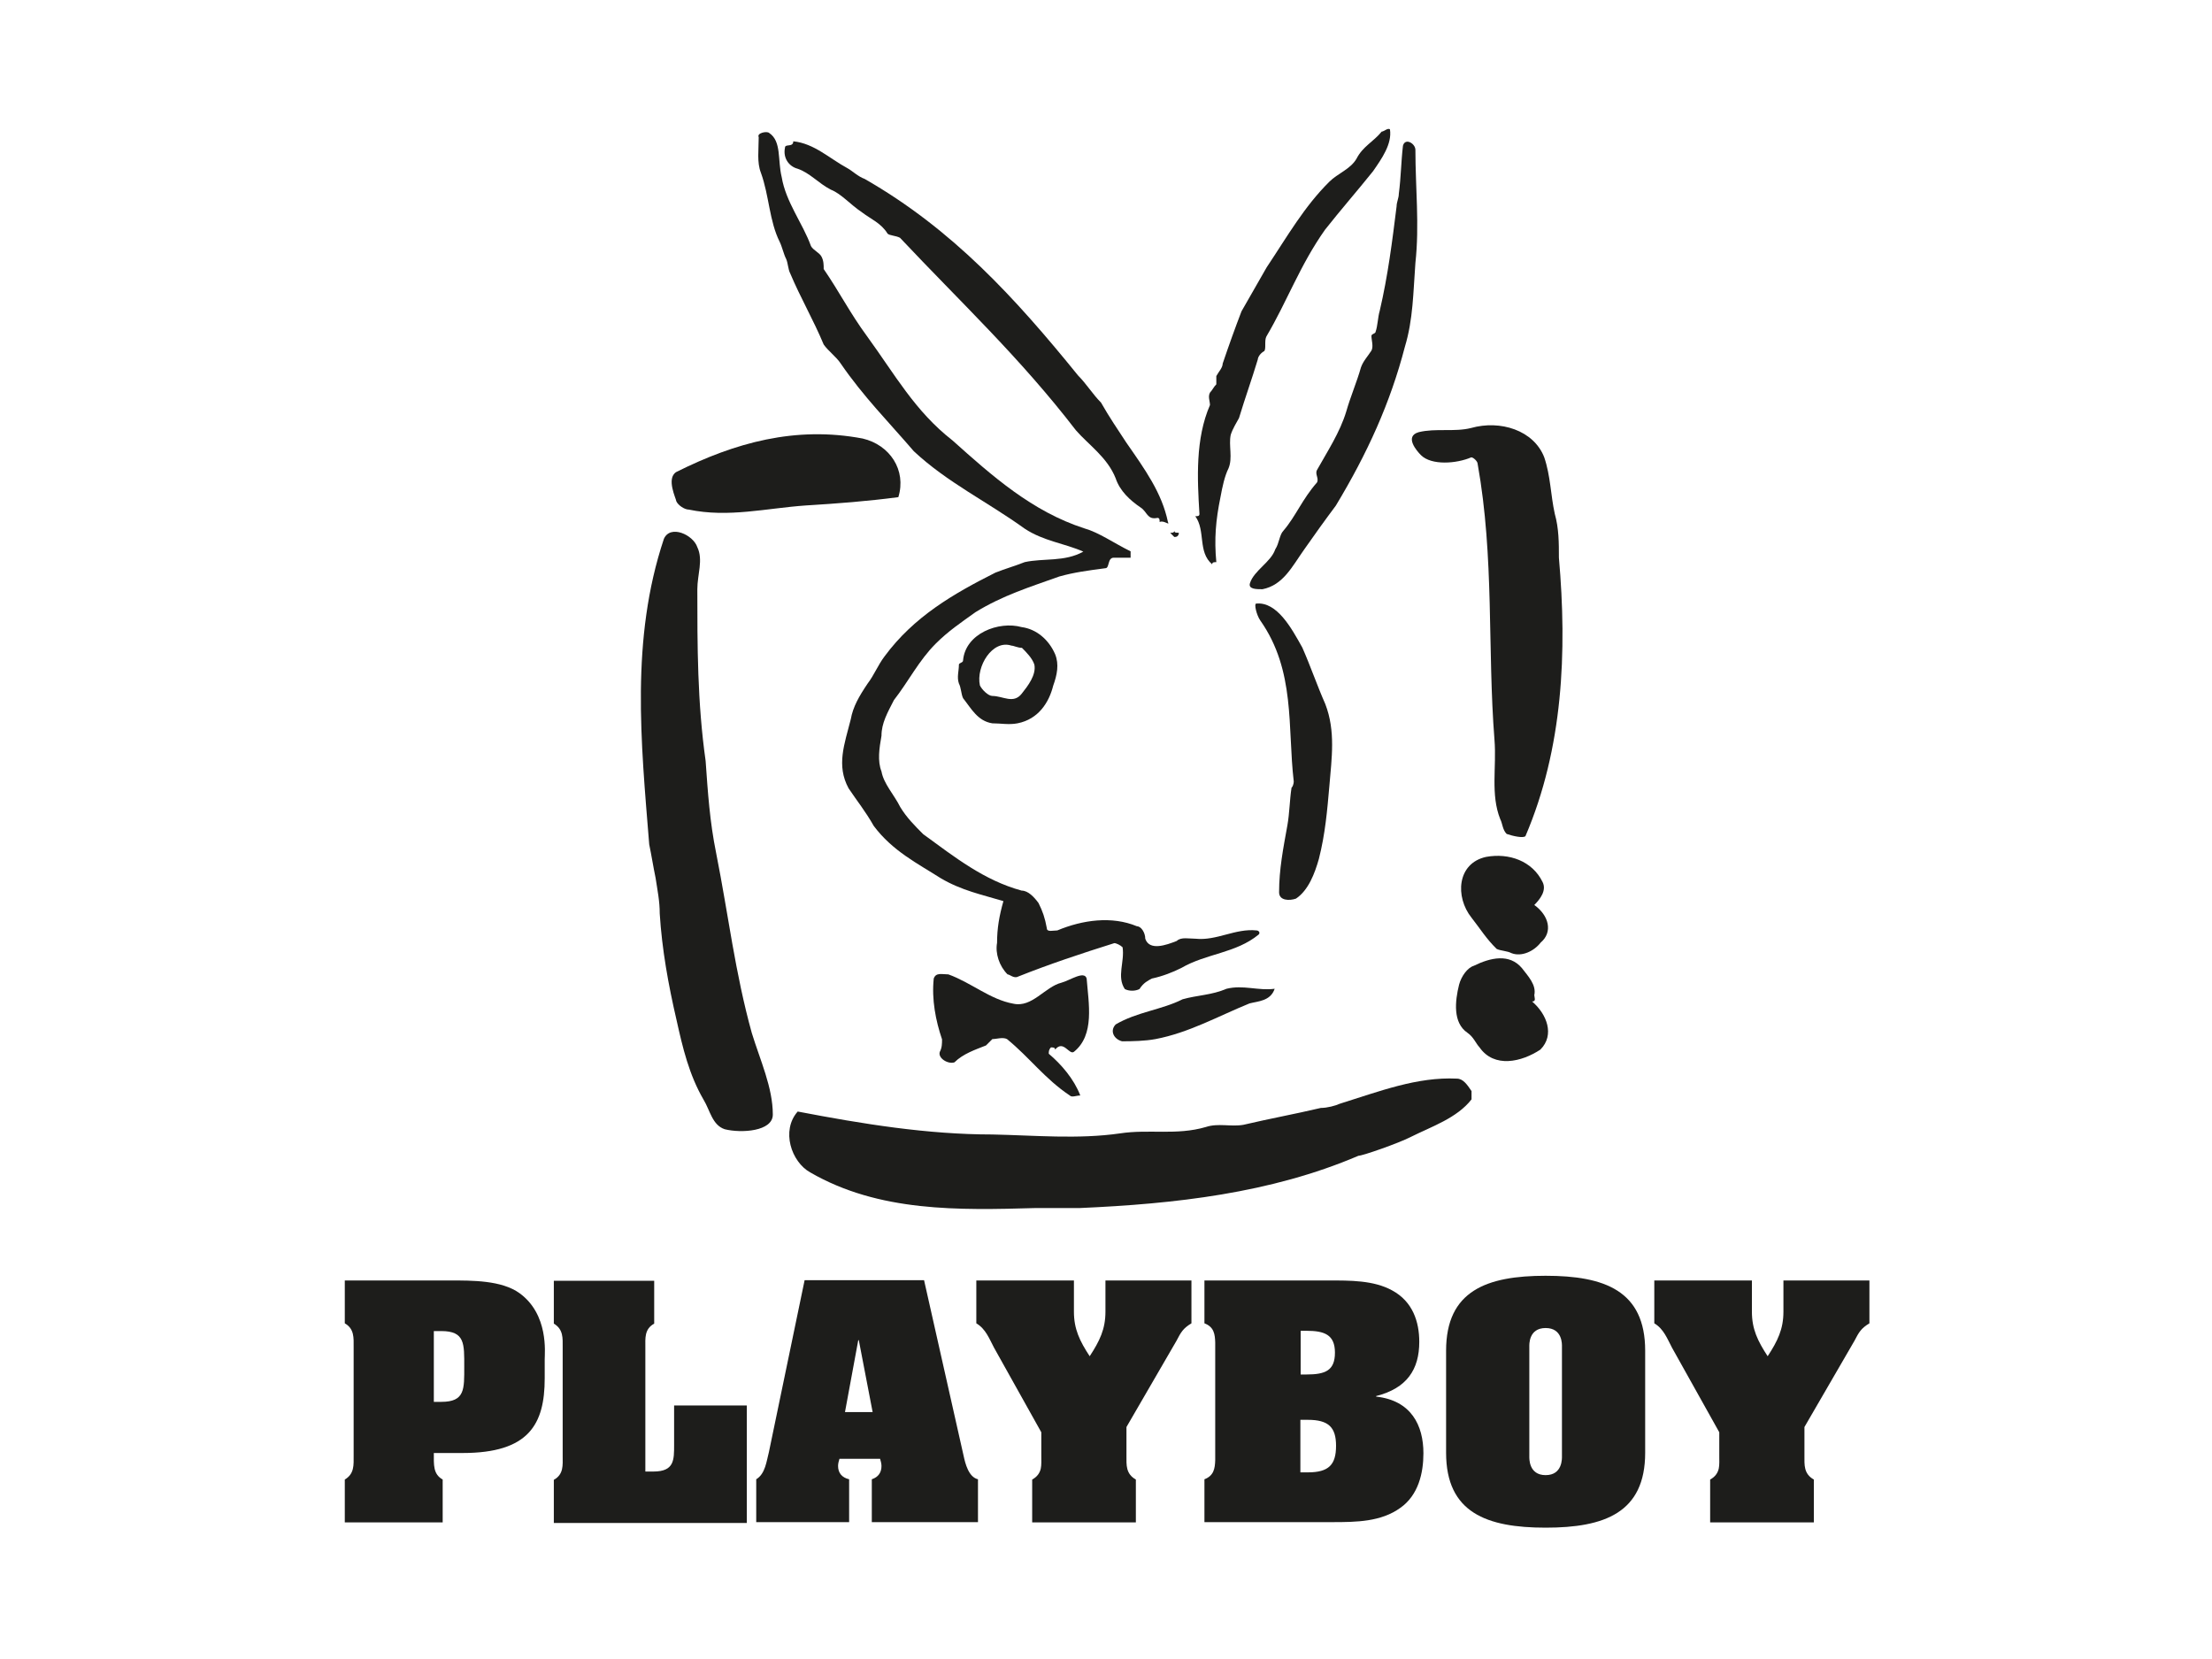 <?xml version="1.0" encoding="UTF-8"?> <svg xmlns="http://www.w3.org/2000/svg" xmlns:xlink="http://www.w3.org/1999/xlink" version="1.1" id="Layer_1" x="0px" y="0px" viewBox="0 0 800 600" style="enable-background:new 0 0 800 600;" xml:space="preserve"> <style type="text/css"> .st0{fill-rule:evenodd;clip-rule:evenodd;fill:#1D1D1B;} </style> <g> <path class="st0" d="M313.5,121.5c10.2,14,17.4,27.2,31,37.8c14.4,12.9,28.8,25.7,47.7,31.8c5.3,1.5,10.6,5.3,16.7,8.3 c0,0.8,0,1.5,0,2.3c-2.3,0-3.8,0-6.1,0s-1.5,3.8-3,3.8c-6.1,0.8-11.4,1.5-16.7,3c-10.6,3.8-20.4,6.8-30.3,12.9 c-5.3,3.8-9.8,6.8-14.4,11.4c-6.1,6.1-9.8,13.6-15.1,20.4c-2.3,4.5-4.5,8.3-4.5,12.9c-0.8,4.5-1.5,9.1,0,12.9 c0.8,4.5,4.5,8.3,6.8,12.9c2.3,3.8,5.3,6.8,8.3,9.8c11.4,8.3,22,16.7,35.6,20.4c2.3,0,4.5,2.3,6.1,4.5c1.5,3,2.3,5.3,3,9.1 c0,1.5,2.3,0.8,3.8,0.8c9.1-3.8,19.7-5.3,28.8-1.5c1.5,0,3,2.3,3,4.5c1.5,4.5,7.6,2.3,11.4,0.8c1.5-1.5,4.5-0.8,6.8-0.8 c7.6,0.8,14.4-3.8,22-3c0.8,0,1.5,0.8,0.8,1.5c-8.3,6.8-18.9,6.8-28,12.1c-3,1.5-6.8,3-10.6,3.8c-1.5,0.8-3,1.5-4.5,3.8 c-1.5,0.8-3.8,0.8-5.3,0c-3-4.5,0-9.8-0.8-15.1c-0.8-0.8-2.3-1.5-3-1.5c-12.1,3.8-23.5,7.6-34.8,12.1c-1.5,0.8-3-0.8-3.8-0.8 c-3-3-4.5-7.6-3.8-11.4c0-5.3,0.8-9.8,2.3-15.1c-7.6-2.3-15.1-3.8-22.7-8.3c-8.3-5.3-17.4-9.8-24.2-18.9c-3-5.3-6.1-9.1-9.1-13.6 c-4.5-8.3-1.5-15.9,0.8-25c0.8-4.5,3-8.3,6.1-12.9c2.3-3,3.8-6.8,6.1-9.8c10.6-14.4,25-22.7,40.1-30.3c3.8-1.5,6.8-2.3,10.6-3.8 c6.8-1.5,14.4,0,21.2-3.8c-6.8-3-14.4-3.8-21.2-8.3c-13.6-9.8-28-16.7-40.1-28c-9.1-10.6-18.2-19.7-26.5-31.8 c-1.5-2.3-4.5-4.5-6.1-6.8c-3.8-9.1-8.3-16.7-12.1-25.7c-0.8-1.5-0.8-3.8-1.5-5.3c-0.8-1.5-1.5-4.5-2.3-6.1 c-3.8-7.6-3.8-16.7-6.8-25c-1.5-3.8-0.8-8.3-0.8-12.9c-0.8-1.5,3-2.3,3.8-1.5c4.5,3,3,9.8,4.5,15.9c1.5,9.1,7.6,16.7,10.6,25 c0.8,1.5,3,2.3,3.8,3.8c0.8,1.5,0.8,3,0.8,4.5C303.6,105.6,307.4,113.2,313.5,121.5L313.5,121.5L313.5,121.5L313.5,121.5z"></path> <path class="st0" d="M455.8,224.4c-1.4-2-2.3-6.1-1.5-6.1c7.6-0.8,12.9,9.1,16.7,15.9c3,6.8,5.3,13.6,8.3,20.4 c3.8,9.8,2.3,19.7,1.5,29.5c-0.8,9.1-1.5,17.4-3.8,26.5c-1.5,5.3-3.8,11.4-8.3,14.4c-2.3,0.8-6.1,0.8-6.1-2.3 c0-8.3,1.5-15.9,3-24.2c0.8-4.5,0.8-9.1,1.5-13.6c0.8-0.8,0.8-2.3,0.8-2.3C465.6,263,468.6,242.6,455.8,224.4L455.8,224.4 L455.8,224.4L455.8,224.4z"></path> <path class="st0" d="M471.7,198.7c-4.4,6.2-7.6,12.9-15.1,14.4c-2.3,0-5.3,0-4.5-2.3c1.5-4.5,7.6-7.6,9.1-12.1 c1.5-2.3,1.5-5.3,3-6.8c4.5-5.3,6.8-11.4,12.1-17.4c0.8-1.5-0.8-3,0-4.5c3.8-6.8,8.3-13.6,10.6-21.2c1.5-5.3,3.8-10.6,5.3-15.9 c0.8-2.3,2.3-3.8,3.8-6.1c0.8-1.5,0-3.8,0-5.3c0-0.8,1.5-0.8,1.5-1.5c0.8-2.3,0.8-5.3,1.5-7.6c3-12.9,4.5-25,6.1-37.8 c0-1.5,0.8-3,0.8-4.5c0.8-6.1,0.8-11.4,1.5-17.4c0.8-3,4.5-0.8,4.5,1.5c0,13.6,1.5,27.2,0,40.9c-0.8,10.6-0.8,20.4-3.8,30.3 c-5.3,20.4-13.6,38.6-25,57.5C479.2,188.1,475.4,193.4,471.7,198.7L471.7,198.7L471.7,198.7L471.7,198.7z"></path> <path class="st0" d="M441.4,179.8c-1.7,8.3-2.3,15.1-1.5,23.5c-0.8,0-1.5,0-1.5,0.8c-5.3-4.5-2.3-12.1-6.1-17.4 c0.8,0,1.5,0,1.5-0.8c-0.8-12.9-1.5-27.2,3.8-39.4c0-1.5-0.8-3,0-4.5c0.8-0.8,1.5-2.3,2.3-3c0-0.8,0-2.3,0-3c0.8-1.5,2.3-3,2.3-4.5 c2.3-6.8,4.5-12.9,6.8-18.9c3-5.3,6.1-10.6,9.1-15.9c7.6-11.4,13.6-22,22.7-31c3-3,7.6-4.5,9.8-8.3c2.3-4.5,6.1-6.1,9.1-9.8 c0.8,0,2.3-1.5,3-0.8c0.8,5.3-3,10.6-6.1,15.1c-6.1,7.6-11.4,13.6-17.4,21.2c-9.1,12.9-13.6,25.7-21.2,38.6c-0.8,1.5,0,4.5-0.8,5.3 c-1.5,0.8-2.3,2.3-2.3,3c-2.3,7.6-4.5,13.6-6.8,21.2c-0.8,1.5-2.3,3.8-3,6.1c-0.8,3.8,0.8,8.3-0.8,12.1 C442.9,172.2,442.1,176,441.4,179.8L441.4,179.8L441.4,179.8L441.4,179.8z"></path> <path class="st0" d="M426.2,193.4c-0.3,0.7-0.8,0.8-1.5,0.8c-0.8-0.8-0.8-0.8-1.5-1.5c0.8,0,1.5,0,1.5-0.8 C424.7,193.4,427,191.9,426.2,193.4L426.2,193.4L426.2,193.4L426.2,193.4z"></path> <path class="st0" d="M412.6,183.6c-4-2.7-7.6-6.1-9.1-10.6c-3-7.6-9.8-12.1-14.4-17.4c-20.4-26.5-41.6-46.2-63.6-69.6 c-1.5-0.8-3.8-0.8-4.5-1.5c-2.3-3.8-6.1-5.3-9.1-7.6c-4.5-3-7.6-6.8-11.4-8.3c-4.5-2.3-7.6-6.1-12.1-7.6c-3-0.8-5.3-3.8-4.5-7.6 c0-1.5,3,0,3-2.3c7.6,0.8,12.9,6.1,19.7,9.8c1.5,0.8,3.8,3,6.1,3.8c31.8,18.2,54.5,43.1,77.2,71.1c3,3,5.3,6.8,8.3,9.8 c3,5.3,6.1,9.8,9.1,14.4c6.8,9.8,12.9,18.2,15.1,28.8c0.8,1.5-1.5-0.8-3,0c0-0.8,0-1.5-0.8-1.5 C414.9,188.1,414.9,185.1,412.6,183.6L412.6,183.6L412.6,183.6L412.6,183.6z"></path> <path class="st0" d="M388.4,380.4c-1.7,1.3-3.8-4.5-6.8-0.8c0-0.8-0.8-0.8-1.5-0.8c-0.8,0.8-0.8,1.5-0.8,2.3 c4.5,3.8,9.1,9.1,11.4,15.1c-1.5,0-3,0.8-3.8,0c-9.1-6.1-14.4-13.6-22.7-20.4c-1.5-0.8-3.8,0-5.3,0c-0.8,0.8-1.5,1.5-2.3,2.3 c-3.8,1.5-8.3,3-11.4,6.1c-2.3,0.8-6.1-1.5-5.3-3.8c0.8-1.5,0.8-3,0.8-4.5c-2.3-6.8-3.8-14.4-3-22c0.8-2.3,3-1.5,5.3-1.5 c8.3,3,15.1,9.1,23.5,10.6c6.8,1.5,11.4-6.1,17.4-7.6c3-0.8,8.3-4.5,9.1-1.5C393.7,362.9,396,374.3,388.4,380.4L388.4,380.4 L388.4,380.4L388.4,380.4z"></path> <path class="st0" d="M417.9,375.8c-3.8,0.7-8.3,0.8-12.1,0.8c-3-0.8-4.5-3.8-2.3-6.1c7.6-4.5,16.7-5.3,24.2-9.1 c5.3-1.5,10.6-1.5,15.9-3.8c6.1-1.5,11.4,0.8,17.4,0c-1.5,4.5-6.1,4.5-9.1,5.3C440.6,367.5,430,373.5,417.9,375.8L417.9,375.8 L417.9,375.8L417.9,375.8z"></path> <path class="st0" d="M381.6,236.6c-2.3-5.3-6.8-9.1-12.1-9.8c-8.3-2.3-20.4,2.3-21.2,12.1c0,0.8-1.5,0.8-1.5,1.5 c0,2.3-0.8,4.5,0,6.8c0.8,1.5,0.8,3.8,1.5,5.3c3,3.8,5.3,8.3,10.6,9.1c3,0,6,0.6,9.1,0c7.6-1.5,11.4-7.6,12.9-13.6 C382.3,244.1,383.1,240.3,381.6,236.6L381.6,236.6L381.6,236.6L381.6,236.6z M369.5,250.9c-3,3.8-6.8,0.8-10.6,0.8 c-1.5,0-3.8-2.3-4.5-3.8c-1.5-6.8,4.5-16.7,11.4-14.4c0.8,0,2.3,0.8,3.8,0.8c1.5,1.5,3.8,3.8,4.5,6.1 C374.8,244.1,371.8,248,369.5,250.9L369.5,250.9L369.5,250.9L369.5,250.9z"></path> <path class="st0" d="M187.9,467.7c-6.5-4.7-17.2-4.6-25.2-4.6l0,0h-38v15.5l0,0c3.5,2,3.2,5.3,3.2,8.6l0,0v39.3l0,0 c0,3.3,0.3,6.5-3.2,8.6l0,0v15.5h35.4v-15.5l0,0c-3.5-2-3.2-5.3-3.2-9.6l0,0h10.4l0,0c23.9,0,29.7-10.3,29.7-27l0,0v-6.9l0,0 C197,489.3,198.5,475.4,187.9,467.7L187.9,467.7L187.9,467.7L187.9,467.7z M159.6,507h-2.7v-25.6h2.7l0,0c8.6,0,8.3,4.6,8.3,12.9 C167.9,502.4,168.2,507,159.6,507L159.6,507L159.6,507L159.6,507z"></path> <path class="st0" d="M200.3,550.7v-15.5l0,0c3.6-2,3.2-5.3,3.2-8.6l0,0v-39.3l0,0c0-3.3,0.3-6.5-3.2-8.6l0,0v-15.5h36.3v15.5l0,0 c-3.6,2-3.2,5.3-3.2,8.6l0,0v44.9h2.9l0,0c7.6,0,7.5-4.2,7.5-9.7l0,0v-14.2h26.3v42.5H200.3L200.3,550.7L200.3,550.7z"></path> <path class="st0" d="M348.5,526.5l-14.3-63.5H291l-12.9,62.1l0,0c-0.9,3.4-1.3,7.9-4.6,9.9l0,0v15.5h33.6v-15.5l0,0 c-2.6-0.6-4-2.3-4-4.8c0-0.8,0.2-1.7,0.5-2.6l0,0h14.7l0,0c0.2,0.8,0.5,1.6,0.5,2.6c0,2.3-1.1,4-3.5,4.8l0,0v15.5h38.4v-15.5l0,0 C350.3,534.2,349.1,529.3,348.5,526.5L348.5,526.5L348.5,526.5L348.5,526.5z M305.6,510.7l4.8-26h0.2l5,26H305.6L305.6,510.7 L305.6,510.7z"></path> <path class="st0" d="M359.5,487.4c-1.7-3.2-3-6.8-6.4-8.8l0,0v-15.5h35.3v11.3l0,0c0,6.3,2.1,10.6,5.7,16.1 c3.6-5.5,5.7-9.8,5.7-16.1l0,0v-11.3h31.1v15.5l0,0c-3,1.8-3.8,3.2-5.4,6.3l0,0l-18.1,31.2v10.4l0,0c0,3.3-0.3,6.5,3.4,8.6l0,0 v15.5h-37.5v-15.5l0,0c1.8-1,2.7-2.3,3.1-3.9c0.3-1.4,0.2-3.1,0.2-4.7l0,0V518L359.5,487.4L359.5,487.4L359.5,487.4z"></path> <path class="st0" d="M604.7,487.4c-1.7-3.2-3-6.8-6.4-8.8l0,0v-15.5h35.3v11.3l0,0c0,6.3,2.1,10.6,5.7,16.1 c3.6-5.5,5.7-9.8,5.7-16.1l0,0v-11.3h31.1v15.5l0,0c-3,1.8-3.8,3.2-5.4,6.3l0,0l-18.1,31.2v10.4l0,0c0,3.3-0.3,6.5,3.4,8.6l0,0 v15.5h-37.5v-15.5l0,0c1.8-1,2.7-2.3,3.1-3.9c0.3-1.4,0.2-3.1,0.2-4.7l0,0V518L604.7,487.4L604.7,487.4L604.7,487.4z"></path> <path class="st0" d="M497.7,505.1v-0.2l0,0c11.1-2.8,15.6-9.6,15.6-19.6c0-7.3-2.4-14.6-9.8-18.6c-6.7-3.7-15.3-3.6-23.1-3.6l0,0 h-44.8v15.5l0,0c3.5,1.3,3.8,4,3.9,6.9l0,0v42.6l0,0c-0.1,3-0.5,5.6-3.9,6.9l0,0v15.5h46.2l0,0c8.7,0,17.7-0.1,24.7-5.2 c6.5-4.6,8.3-12.6,8.3-19.7C514.8,515.5,510.4,506.5,497.7,505.1L497.7,505.1L497.7,505.1L497.7,505.1z M470.4,481.3h2.1l0,0 c6.5,0,10.3,1.4,10.3,7.9c0,6.5-3.5,7.9-10.3,7.9l0,0h-2.1V481.3L470.4,481.3L470.4,481.3z M473,532.5h-2.7v-19h2.7l0,0 c7.5,0,10.2,2.7,10.2,9.4C483.2,529.8,480.5,532.5,473,532.5L473,532.5L473,532.5L473,532.5z"></path> <path class="st0" d="M559,461.4c-21.3,0-36,5.4-36,27.1l0,0v36.9l0,0c0,21.7,14.7,27.1,36,27.1c21.3,0,36-5.4,36-27.1l0,0v-36.9 l0,0C595,466.8,580.3,461.4,559,461.4L559,461.4L559,461.4L559,461.4z M559,533.5c-6.2,0-5.9-6.2-5.9-6.8l0,0V487l0,0 c0-0.6-0.3-6.7,5.9-6.7c6.2,0,5.9,6.1,5.9,6.7l0,0v39.6l0,0C564.9,527.3,565.2,533.5,559,533.5L559,533.5L559,533.5L559,533.5z"></path> <path class="st0" d="M291.5,182.8c-14.4,1-28,4.5-42.4,1.5c-1.5,0-3.8-1.5-4.5-3c0-0.8-3.8-8.3,0-10.6 c21.2-10.6,43.1-16.7,67.4-12.1c9.8,2.3,15.9,11.4,12.9,21.2C313.5,181.3,302.9,182.1,291.5,182.8L291.5,182.8L291.5,182.8 L291.5,182.8z"></path> <path class="st0" d="M252.2,213.1c0,20.4,0,40.9,3,62.1c0.8,11.4,1.5,22,3.8,33.3c4.5,22.7,6.8,43.1,12.9,65.1 c3,9.8,7.6,19.7,7.6,29.5c0,6.1-11.4,6.8-17.4,5.3c-4.5-1.5-5.3-6.8-7.6-10.6c-5.3-9.1-7.6-18.9-9.8-28.8 c-3-12.9-5.3-25.7-6.1-38.6c0-4.5-0.8-8.3-1.5-12.9c-0.8-3.8-1.5-8.3-2.3-12.1c-3-37.1-6.8-74.2,5.3-110.5c2.3-5.3,10.6-1.5,12.1,3 C254.4,202.5,252.2,207.8,252.2,213.1L252.2,213.1L252.2,213.1L252.2,213.1z"></path> <path class="st0" d="M405.1,409.9c10.5-1.6,20.4,0.8,31-2.3c4.5-1.5,9.1,0,13.6-0.8c9.8-2.3,18.2-3.8,28-6.1c2.3,0,5.3-0.8,6.8-1.5 c14.4-4.5,28-9.8,42.4-9.1c2.3,0,3.8,2.3,5.3,4.5c0,0.8,0,2.3,0,3c-5.3,6.8-14.4,9.8-22,13.6c-4.5,2.3-17.4,6.8-18.9,6.8 c-31.8,13.6-66.6,17.4-100.7,18.9c-5.3,0-10.6,0-15.9,0c-28,0.8-56.8,1.5-81.7-12.9c-6.8-3.8-10.6-15.1-4.5-22 c23.5,4.5,46.9,8.3,70.4,8.3C374,410.6,389.9,412.1,405.1,409.9L405.1,409.9L405.1,409.9L405.1,409.9z"></path> <path class="st0" d="M530.7,373.5c-5.3-3.6-4.5-11.4-3-17.4c0.8-3,3-6.1,5.3-6.8c6.1-3,12.9-4.5,17.4,0.8c2.3,3,5.3,6.1,4.5,9.8 c0,0.8,0.8,2.3-0.8,2.3c5.3,4.5,8.3,12.1,3,17.4c-6.8,4.5-16.7,6.8-22-0.8C533.7,377.3,533,375.1,530.7,373.5L530.7,373.5 L530.7,373.5L530.7,373.5z"></path> <path class="st0" d="M532.2,331.9c-6-7.5-5.3-19.7,5.3-22c8.3-1.5,16.7,1.5,20.4,9.1c1.5,3-0.8,6.1-3,8.3c5.3,3.8,6.8,9.8,2.3,13.6 c-2.3,3-6.8,5.3-10.6,3.8c-1.5-0.8-3.8-0.8-5.3-1.5C537.5,339.5,535.2,335.7,532.2,331.9L532.2,331.9L532.2,331.9L532.2,331.9z"></path> <path class="st0" d="M540.5,267.6c-2.6-33.2,0-65.8-6.1-99.9c0-0.8-1.5-2.3-2.3-2.3c-5.3,2.3-14.4,3-18.2-0.8 c-1.5-1.5-6.1-6.8-0.8-8.3c6.1-1.5,12.9,0,18.9-1.5c10.6-3,22.7,0.8,26.5,10.6c2.3,6.8,2.3,13.6,3.8,20.4 c1.5,5.3,1.5,10.6,1.5,15.9c3,34.1,1.5,68.9-12.1,100.7c-0.8,0.8-4.5,0-6.8-0.8c-1.5-1.5-1.5-3.8-2.3-5.3 C539,287.3,541.3,277.4,540.5,267.6L540.5,267.6L540.5,267.6L540.5,267.6z"></path> </g> </svg> 